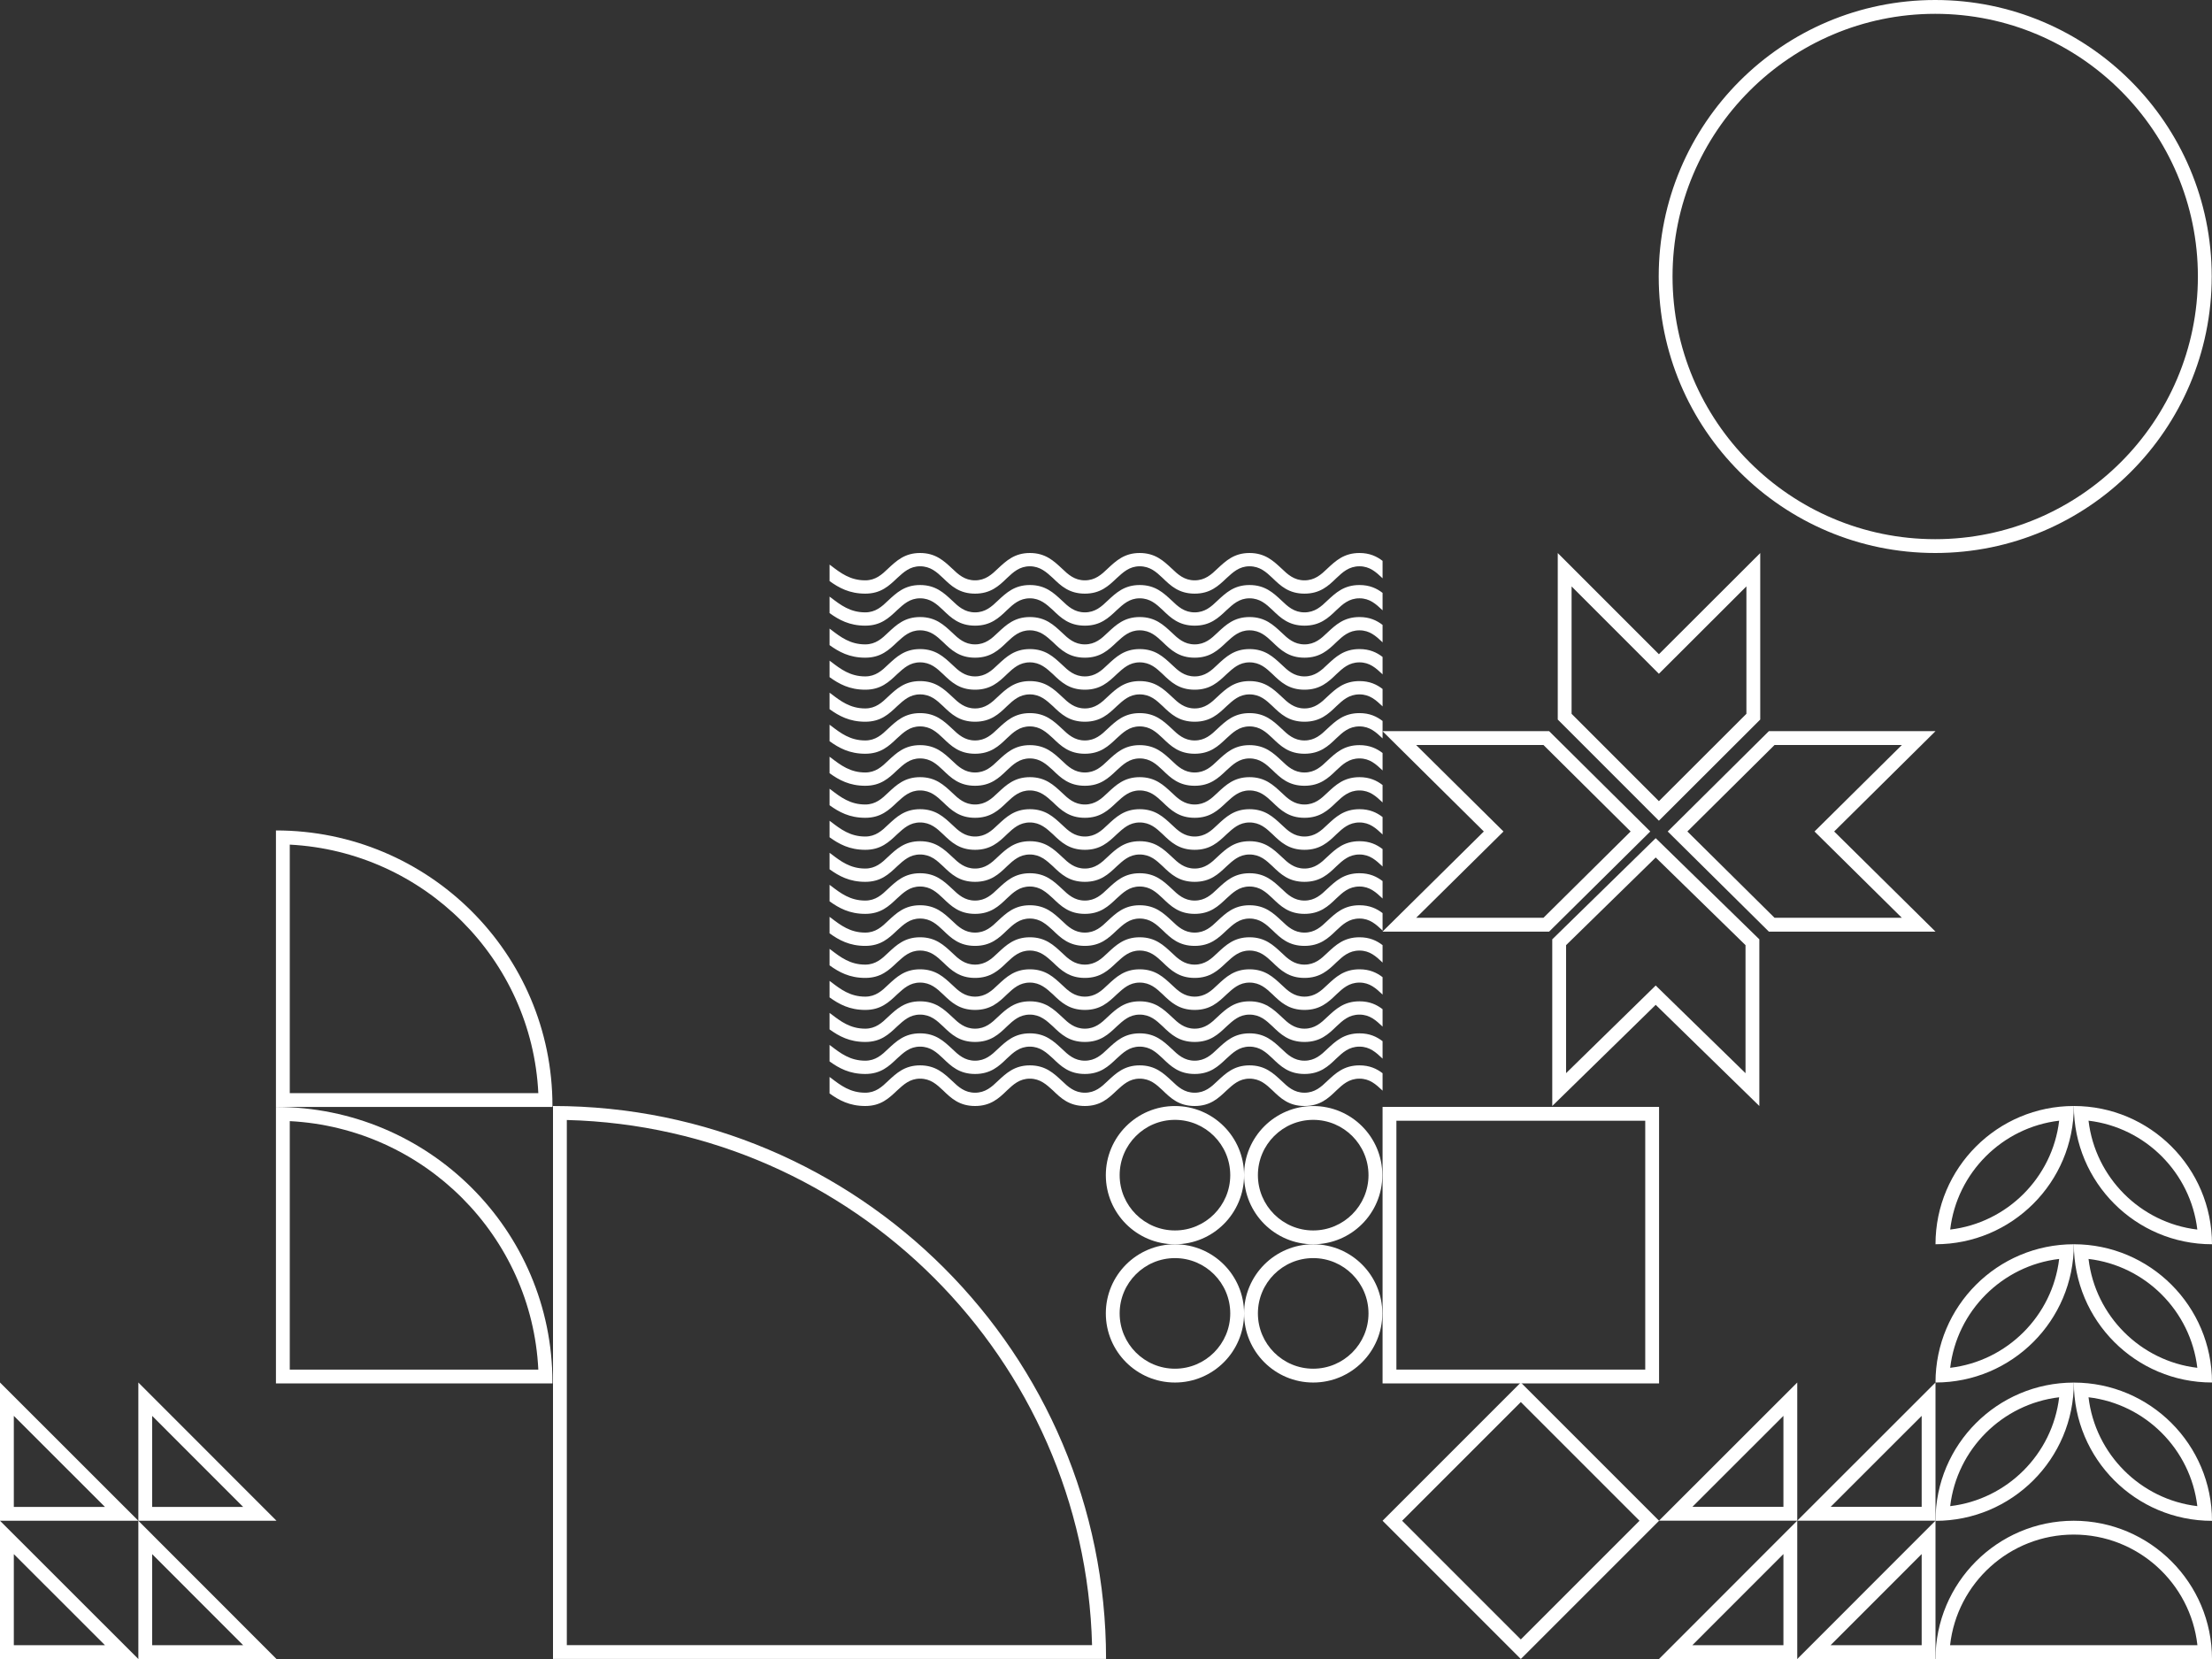 <?xml version="1.0" encoding="utf-8"?>
<!-- Generator: Adobe Illustrator 22.1.0, SVG Export Plug-In . SVG Version: 6.00 Build 0)  -->
<svg version="1.1" id="Слой_1" xmlns="http://www.w3.org/2000/svg" xmlns:xlink="http://www.w3.org/1999/xlink" x="0px" y="0px"
	 width="320px" height="240px" viewBox="0 0 320 240" enable-background="new 0 0 320 240" xml:space="preserve">
<rect x="0" y="0" width="320" height="240" fill="#333333" stroke="none"/>
<g>
	<defs>
		<rect id="SVGID_1_" width="320" height="240"/>
	</defs>
	<clipPath id="SVGID_2_">
		<use xlink:href="#SVGID_1_"  overflow="visible"/>
	</clipPath>
	<path clip-path="url(#SVGID_2_)" fill="#FFFFFF" d="M82,162.025c41.427,1.049,74.934,34.549,75.982,75.967H82V162.025 M80,160
		v79.992h80.008C160.008,195.842,124.213,160,80,160"/>
	<path clip-path="url(#SVGID_2_)" fill="#FFFFFF" d="M120.01,81.68l0.19,0.135c1.412,1.084,2.797,2.14,4.97,2.14
		c1.493,0,2.416-0.84,3.312-1.706c1.195-1.111,2.39-2.249,4.617-2.249c2.254,0,3.449,1.138,4.643,2.249
		c0.896,0.866,1.82,1.706,3.313,1.706c1.494,0,2.417-0.84,3.313-1.706c1.195-1.111,2.39-2.249,4.617-2.249
		c2.254,0,3.448,1.138,4.643,2.249c0.897,0.866,1.82,1.706,3.313,1.706c1.494,0,2.417-0.84,3.313-1.706
		c1.195-1.111,2.39-2.249,4.617-2.249c2.254,0,3.449,1.138,4.643,2.249c0.896,0.866,1.82,1.706,3.313,1.706
		c1.494,0,2.417-0.84,3.313-1.706c1.195-1.111,2.39-2.249,4.617-2.249c2.253,0,3.448,1.138,4.643,2.249
		c0.896,0.866,1.819,1.706,3.313,1.706s2.417-0.84,3.313-1.706c1.195-1.111,2.39-2.249,4.644-2.249c1.466,0,2.498,0.488,3.34,1.138
		v2.547l-0.027-0.055c-0.924-0.867-1.82-1.707-3.313-1.707c-1.521,0-2.417,0.84-3.34,1.707c-1.168,1.138-2.363,2.249-4.617,2.249
		s-3.449-1.111-4.616-2.249c-0.923-0.867-1.82-1.707-3.34-1.707c-1.494,0-2.39,0.868-3.313,1.707
		c-1.195,1.138-2.363,2.249-4.617,2.249s-3.448-1.111-4.616-2.249c-0.924-0.867-1.82-1.707-3.34-1.707
		c-1.494,0-2.39,0.868-3.313,1.707c-1.195,1.138-2.363,2.249-4.617,2.249s-3.449-1.111-4.616-2.249
		c-0.923-0.839-1.847-1.707-3.34-1.707c-1.494,0-2.39,0.84-3.313,1.707c-1.168,1.138-2.363,2.249-4.617,2.249
		c-2.253,0-3.448-1.111-4.616-2.249c-0.923-0.867-1.82-1.707-3.34-1.707c-1.494,0-2.39,0.868-3.313,1.707
		c-1.195,1.138-2.362,2.249-4.616,2.249c-2.282,0-3.803-0.84-5.16-1.816V81.68z M120.01,155.801l0.19,0.136
		c1.412,1.083,2.797,2.14,4.97,2.14c1.493,0,2.416-0.84,3.312-1.707c1.195-1.111,2.39-2.249,4.617-2.249
		c2.254,0,3.449,1.138,4.643,2.249c0.896,0.867,1.82,1.707,3.313,1.707c1.494,0,2.417-0.84,3.313-1.707
		c1.195-1.111,2.39-2.249,4.617-2.249c2.254,0,3.448,1.138,4.643,2.249c0.897,0.867,1.82,1.707,3.313,1.707
		c1.494,0,2.417-0.84,3.313-1.707c1.195-1.111,2.39-2.249,4.617-2.249c2.254,0,3.449,1.138,4.643,2.249
		c0.896,0.867,1.82,1.707,3.313,1.707c1.494,0,2.417-0.84,3.313-1.707c1.195-1.111,2.39-2.249,4.617-2.249
		c2.253,0,3.448,1.138,4.643,2.249c0.896,0.867,1.819,1.707,3.313,1.707s2.417-0.84,3.313-1.707c1.195-1.111,2.39-2.249,4.644-2.249
		c1.466,0,2.498,0.488,3.34,1.138v2.547l-0.027-0.055c-0.924-0.867-1.82-1.707-3.313-1.707c-1.521,0-2.417,0.84-3.34,1.707
		c-1.168,1.138-2.363,2.249-4.617,2.249s-3.449-1.111-4.616-2.249c-0.923-0.867-1.82-1.707-3.34-1.707
		c-1.494,0-2.39,0.868-3.313,1.707c-1.195,1.138-2.363,2.249-4.617,2.249s-3.448-1.111-4.616-2.249
		c-0.924-0.867-1.82-1.707-3.34-1.707c-1.494,0-2.39,0.868-3.313,1.707c-1.195,1.138-2.363,2.249-4.617,2.249
		s-3.449-1.111-4.616-2.249c-0.923-0.839-1.847-1.707-3.34-1.707c-1.494,0-2.39,0.84-3.313,1.707
		c-1.168,1.138-2.363,2.249-4.617,2.249c-2.253,0-3.448-1.111-4.616-2.249c-0.923-0.867-1.82-1.707-3.34-1.707
		c-1.494,0-2.39,0.868-3.313,1.707c-1.195,1.138-2.362,2.249-4.616,2.249c-2.282,0-3.803-0.84-5.16-1.815V155.801z M120.01,151.168
		l0.19,0.136c1.412,1.083,2.797,2.14,4.97,2.14c1.493,0,2.416-0.84,3.312-1.707c1.195-1.111,2.39-2.248,4.617-2.248
		c2.254,0,3.449,1.137,4.643,2.248c0.896,0.867,1.82,1.707,3.313,1.707c1.494,0,2.417-0.84,3.313-1.707
		c1.195-1.111,2.39-2.248,4.617-2.248c2.254,0,3.448,1.137,4.643,2.248c0.897,0.867,1.82,1.707,3.313,1.707
		c1.494,0,2.417-0.84,3.313-1.707c1.195-1.111,2.39-2.248,4.617-2.248c2.254,0,3.449,1.137,4.643,2.248
		c0.896,0.867,1.82,1.707,3.313,1.707c1.494,0,2.417-0.84,3.313-1.707c1.195-1.111,2.39-2.248,4.617-2.248
		c2.253,0,3.448,1.137,4.643,2.248c0.896,0.867,1.819,1.707,3.313,1.707s2.417-0.84,3.313-1.707c1.195-1.111,2.39-2.248,4.644-2.248
		c1.466,0,2.498,0.487,3.34,1.137v2.547l-0.027-0.054c-0.924-0.867-1.82-1.707-3.313-1.707c-1.521,0-2.417,0.84-3.34,1.707
		c-1.168,1.138-2.363,2.248-4.617,2.248s-3.449-1.11-4.616-2.248c-0.923-0.867-1.82-1.707-3.34-1.707
		c-1.494,0-2.39,0.867-3.313,1.707c-1.195,1.138-2.363,2.248-4.617,2.248s-3.448-1.11-4.616-2.248
		c-0.924-0.867-1.82-1.707-3.34-1.707c-1.494,0-2.39,0.867-3.313,1.707c-1.195,1.138-2.363,2.248-4.617,2.248
		s-3.449-1.11-4.616-2.248c-0.923-0.84-1.847-1.707-3.34-1.707c-1.494,0-2.39,0.84-3.313,1.707
		c-1.168,1.138-2.363,2.248-4.617,2.248c-2.253,0-3.448-1.11-4.616-2.248c-0.923-0.867-1.82-1.707-3.34-1.707
		c-1.494,0-2.39,0.867-3.313,1.707c-1.195,1.138-2.362,2.248-4.616,2.248c-2.282,0-3.803-0.84-5.16-1.815V151.168z M120.01,146.536
		l0.19,0.135c1.412,1.084,2.797,2.141,4.97,2.141c1.493,0,2.416-0.84,3.312-1.708c1.195-1.11,2.39-2.248,4.617-2.248
		c2.254,0,3.449,1.138,4.643,2.248c0.896,0.868,1.82,1.708,3.313,1.708c1.494,0,2.417-0.84,3.313-1.708
		c1.195-1.11,2.39-2.248,4.617-2.248c2.254,0,3.448,1.138,4.643,2.248c0.897,0.868,1.82,1.708,3.313,1.708
		c1.494,0,2.417-0.84,3.313-1.708c1.195-1.11,2.39-2.248,4.617-2.248c2.254,0,3.449,1.138,4.643,2.248
		c0.896,0.868,1.82,1.708,3.313,1.708c1.494,0,2.417-0.84,3.313-1.708c1.195-1.11,2.39-2.248,4.617-2.248
		c2.253,0,3.448,1.138,4.643,2.248c0.896,0.868,1.819,1.708,3.313,1.708s2.417-0.84,3.313-1.708c1.195-1.11,2.39-2.248,4.644-2.248
		c1.466,0,2.498,0.488,3.34,1.138v2.547l-0.027-0.055c-0.924-0.867-1.82-1.707-3.313-1.707c-1.521,0-2.417,0.84-3.34,1.707
		c-1.168,1.138-2.363,2.249-4.617,2.249s-3.449-1.111-4.616-2.249c-0.923-0.867-1.82-1.707-3.34-1.707
		c-1.494,0-2.39,0.867-3.313,1.707c-1.195,1.138-2.363,2.249-4.617,2.249s-3.448-1.111-4.616-2.249
		c-0.924-0.867-1.82-1.707-3.34-1.707c-1.494,0-2.39,0.867-3.313,1.707c-1.195,1.138-2.363,2.249-4.617,2.249
		s-3.449-1.111-4.616-2.249c-0.923-0.84-1.847-1.707-3.34-1.707c-1.494,0-2.39,0.84-3.313,1.707
		c-1.168,1.138-2.363,2.249-4.617,2.249c-2.253,0-3.448-1.111-4.616-2.249c-0.923-0.867-1.82-1.707-3.34-1.707
		c-1.494,0-2.39,0.867-3.313,1.707c-1.195,1.138-2.362,2.249-4.616,2.249c-2.282,0-3.803-0.84-5.16-1.815V146.536z M120.01,141.903
		l0.19,0.136c1.412,1.083,2.797,2.14,4.97,2.14c1.493,0,2.416-0.84,3.312-1.707c1.195-1.111,2.39-2.248,4.617-2.248
		c2.254,0,3.449,1.137,4.643,2.248c0.896,0.867,1.82,1.707,3.313,1.707c1.494,0,2.417-0.84,3.313-1.707
		c1.195-1.111,2.39-2.248,4.617-2.248c2.254,0,3.448,1.137,4.643,2.248c0.897,0.867,1.82,1.707,3.313,1.707
		c1.494,0,2.417-0.84,3.313-1.707c1.195-1.111,2.39-2.248,4.617-2.248c2.254,0,3.449,1.137,4.643,2.248
		c0.896,0.867,1.82,1.707,3.313,1.707c1.494,0,2.417-0.84,3.313-1.707c1.195-1.111,2.39-2.248,4.617-2.248
		c2.253,0,3.448,1.137,4.643,2.248c0.896,0.867,1.819,1.707,3.313,1.707s2.417-0.84,3.313-1.707c1.195-1.111,2.39-2.248,4.644-2.248
		c1.466,0,2.498,0.487,3.34,1.137v2.547l-0.027-0.054c-0.924-0.867-1.82-1.707-3.313-1.707c-1.521,0-2.417,0.84-3.34,1.707
		c-1.168,1.138-2.363,2.248-4.617,2.248s-3.449-1.11-4.616-2.248c-0.923-0.867-1.82-1.707-3.34-1.707
		c-1.494,0-2.39,0.867-3.313,1.707c-1.195,1.138-2.363,2.248-4.617,2.248s-3.448-1.11-4.616-2.248
		c-0.924-0.867-1.82-1.707-3.34-1.707c-1.494,0-2.39,0.867-3.313,1.707c-1.195,1.138-2.363,2.248-4.617,2.248
		s-3.449-1.11-4.616-2.248c-0.923-0.84-1.847-1.707-3.34-1.707c-1.494,0-2.39,0.84-3.313,1.707
		c-1.168,1.138-2.363,2.248-4.617,2.248c-2.253,0-3.448-1.11-4.616-2.248c-0.923-0.867-1.82-1.707-3.34-1.707
		c-1.494,0-2.39,0.867-3.313,1.707c-1.195,1.138-2.362,2.248-4.616,2.248c-2.282,0-3.803-0.84-5.16-1.815V141.903z M120.01,137.27
		l0.19,0.136c1.412,1.084,2.797,2.14,4.97,2.14c1.493,0,2.416-0.839,3.312-1.707c1.195-1.11,2.39-2.248,4.617-2.248
		c2.254,0,3.449,1.138,4.643,2.248c0.896,0.868,1.82,1.707,3.313,1.707c1.494,0,2.417-0.839,3.313-1.707
		c1.195-1.11,2.39-2.248,4.617-2.248c2.254,0,3.448,1.138,4.643,2.248c0.897,0.868,1.82,1.707,3.313,1.707
		c1.494,0,2.417-0.839,3.313-1.707c1.195-1.11,2.39-2.248,4.617-2.248c2.254,0,3.449,1.138,4.643,2.248
		c0.896,0.868,1.82,1.707,3.313,1.707c1.494,0,2.417-0.839,3.313-1.707c1.195-1.11,2.39-2.248,4.617-2.248
		c2.253,0,3.448,1.138,4.643,2.248c0.896,0.868,1.819,1.707,3.313,1.707s2.417-0.839,3.313-1.707c1.195-1.11,2.39-2.248,4.644-2.248
		c1.466,0,2.498,0.488,3.34,1.138v2.546l-0.027-0.054c-0.924-0.867-1.82-1.707-3.313-1.707c-1.521,0-2.417,0.84-3.34,1.707
		c-1.168,1.138-2.363,2.249-4.617,2.249s-3.449-1.111-4.616-2.249c-0.923-0.867-1.82-1.707-3.34-1.707
		c-1.494,0-2.39,0.867-3.313,1.707c-1.195,1.138-2.363,2.249-4.617,2.249s-3.448-1.111-4.616-2.249
		c-0.924-0.867-1.82-1.707-3.34-1.707c-1.494,0-2.39,0.867-3.313,1.707c-1.195,1.138-2.363,2.249-4.617,2.249
		s-3.449-1.111-4.616-2.249c-0.923-0.84-1.847-1.707-3.34-1.707c-1.494,0-2.39,0.84-3.313,1.707
		c-1.168,1.138-2.363,2.249-4.617,2.249c-2.253,0-3.448-1.111-4.616-2.249c-0.923-0.867-1.82-1.707-3.34-1.707
		c-1.494,0-2.39,0.867-3.313,1.707c-1.195,1.138-2.362,2.249-4.616,2.249c-2.282,0-3.803-0.84-5.16-1.816V137.27z M120.01,132.638
		l0.19,0.135c1.412,1.084,2.797,2.141,4.97,2.141c1.493,0,2.416-0.84,3.312-1.707c1.195-1.111,2.39-2.249,4.617-2.249
		c2.254,0,3.449,1.138,4.643,2.249c0.896,0.867,1.82,1.707,3.313,1.707c1.494,0,2.417-0.84,3.313-1.707
		c1.195-1.111,2.39-2.249,4.617-2.249c2.254,0,3.448,1.138,4.643,2.249c0.897,0.867,1.82,1.707,3.313,1.707
		c1.494,0,2.417-0.84,3.313-1.707c1.195-1.111,2.39-2.249,4.617-2.249c2.254,0,3.449,1.138,4.643,2.249
		c0.896,0.867,1.82,1.707,3.313,1.707c1.494,0,2.417-0.84,3.313-1.707c1.195-1.111,2.39-2.249,4.617-2.249
		c2.253,0,3.448,1.138,4.643,2.249c0.896,0.867,1.819,1.707,3.313,1.707s2.417-0.84,3.313-1.707c1.195-1.111,2.39-2.249,4.644-2.249
		c1.466,0,2.498,0.488,3.34,1.138v2.547l-0.027-0.055c-0.924-0.866-1.82-1.706-3.313-1.706c-1.521,0-2.417,0.84-3.34,1.706
		c-1.168,1.139-2.363,2.249-4.617,2.249s-3.449-1.11-4.616-2.249c-0.923-0.866-1.82-1.706-3.34-1.706
		c-1.494,0-2.39,0.867-3.313,1.706c-1.195,1.139-2.363,2.249-4.617,2.249s-3.448-1.11-4.616-2.249
		c-0.924-0.866-1.82-1.706-3.34-1.706c-1.494,0-2.39,0.867-3.313,1.706c-1.195,1.139-2.363,2.249-4.617,2.249
		s-3.449-1.11-4.616-2.249c-0.923-0.839-1.847-1.706-3.34-1.706c-1.494,0-2.39,0.84-3.313,1.706
		c-1.168,1.139-2.363,2.249-4.617,2.249c-2.253,0-3.448-1.11-4.616-2.249c-0.923-0.866-1.82-1.706-3.34-1.706
		c-1.494,0-2.39,0.867-3.313,1.706c-1.195,1.139-2.362,2.249-4.616,2.249c-2.282,0-3.803-0.84-5.16-1.815V132.638z M120.01,128.005
		l0.19,0.136c1.412,1.084,2.797,2.14,4.97,2.14c1.493,0,2.416-0.84,3.312-1.707c1.195-1.111,2.39-2.248,4.617-2.248
		c2.254,0,3.449,1.137,4.643,2.248c0.896,0.867,1.82,1.707,3.313,1.707c1.494,0,2.417-0.84,3.313-1.707
		c1.195-1.111,2.39-2.248,4.617-2.248c2.254,0,3.448,1.137,4.643,2.248c0.897,0.867,1.82,1.707,3.313,1.707
		c1.494,0,2.417-0.84,3.313-1.707c1.195-1.111,2.39-2.248,4.617-2.248c2.254,0,3.449,1.137,4.643,2.248
		c0.896,0.867,1.82,1.707,3.313,1.707c1.494,0,2.417-0.84,3.313-1.707c1.195-1.111,2.39-2.248,4.617-2.248
		c2.253,0,3.448,1.137,4.643,2.248c0.896,0.867,1.819,1.707,3.313,1.707s2.417-0.84,3.313-1.707c1.195-1.111,2.39-2.248,4.644-2.248
		c1.466,0,2.498,0.487,3.34,1.137v2.547l-0.027-0.054c-0.924-0.867-1.82-1.707-3.313-1.707c-1.521,0-2.417,0.84-3.34,1.707
		c-1.168,1.138-2.363,2.249-4.617,2.249s-3.449-1.111-4.616-2.249c-0.923-0.867-1.82-1.707-3.34-1.707
		c-1.494,0-2.39,0.867-3.313,1.707c-1.195,1.138-2.363,2.249-4.617,2.249s-3.448-1.111-4.616-2.249
		c-0.924-0.867-1.82-1.707-3.34-1.707c-1.494,0-2.39,0.867-3.313,1.707c-1.195,1.138-2.363,2.249-4.617,2.249
		s-3.449-1.111-4.616-2.249c-0.923-0.84-1.847-1.707-3.34-1.707c-1.494,0-2.39,0.84-3.313,1.707
		c-1.168,1.138-2.363,2.249-4.617,2.249c-2.253,0-3.448-1.111-4.616-2.249c-0.923-0.867-1.82-1.707-3.34-1.707
		c-1.494,0-2.39,0.867-3.313,1.707c-1.195,1.138-2.362,2.249-4.616,2.249c-2.282,0-3.803-0.84-5.16-1.815V128.005z M120.01,123.373
		l0.19,0.135c1.412,1.084,2.797,2.14,4.97,2.14c1.493,0,2.416-0.839,3.312-1.706c1.195-1.111,2.39-2.249,4.617-2.249
		c2.254,0,3.449,1.138,4.643,2.249c0.896,0.867,1.82,1.706,3.313,1.706c1.494,0,2.417-0.839,3.313-1.706
		c1.195-1.111,2.39-2.249,4.617-2.249c2.254,0,3.448,1.138,4.643,2.249c0.897,0.867,1.82,1.706,3.313,1.706
		c1.494,0,2.417-0.839,3.313-1.706c1.195-1.111,2.39-2.249,4.617-2.249c2.254,0,3.449,1.138,4.643,2.249
		c0.896,0.867,1.82,1.706,3.313,1.706c1.494,0,2.417-0.839,3.313-1.706c1.195-1.111,2.39-2.249,4.617-2.249
		c2.253,0,3.448,1.138,4.643,2.249c0.896,0.867,1.819,1.706,3.313,1.706s2.417-0.839,3.313-1.706
		c1.195-1.111,2.39-2.249,4.644-2.249c1.466,0,2.498,0.488,3.34,1.138v2.546l-0.027-0.054c-0.924-0.866-1.82-1.706-3.313-1.706
		c-1.521,0-2.417,0.84-3.34,1.706c-1.168,1.138-2.363,2.249-4.617,2.249s-3.449-1.111-4.616-2.249
		c-0.923-0.866-1.82-1.706-3.34-1.706c-1.494,0-2.39,0.866-3.313,1.706c-1.195,1.138-2.363,2.249-4.617,2.249
		s-3.448-1.111-4.616-2.249c-0.924-0.866-1.82-1.706-3.34-1.706c-1.494,0-2.39,0.866-3.313,1.706
		c-1.195,1.138-2.363,2.249-4.617,2.249s-3.449-1.111-4.616-2.249c-0.923-0.84-1.847-1.706-3.34-1.706
		c-1.494,0-2.39,0.84-3.313,1.706c-1.168,1.138-2.363,2.249-4.617,2.249c-2.253,0-3.448-1.111-4.616-2.249
		c-0.923-0.866-1.82-1.706-3.34-1.706c-1.494,0-2.39,0.866-3.313,1.706c-1.195,1.138-2.362,2.249-4.616,2.249
		c-2.282,0-3.803-0.84-5.16-1.815V123.373z M120.01,118.74l0.19,0.135c1.412,1.084,2.797,2.141,4.97,2.141
		c1.493,0,2.416-0.84,3.312-1.707c1.195-1.111,2.39-2.248,4.617-2.248c2.254,0,3.449,1.137,4.643,2.248
		c0.896,0.867,1.82,1.707,3.313,1.707c1.494,0,2.417-0.84,3.313-1.707c1.195-1.111,2.39-2.248,4.617-2.248
		c2.254,0,3.448,1.137,4.643,2.248c0.897,0.867,1.82,1.707,3.313,1.707c1.494,0,2.417-0.84,3.313-1.707
		c1.195-1.111,2.39-2.248,4.617-2.248c2.254,0,3.449,1.137,4.643,2.248c0.896,0.867,1.82,1.707,3.313,1.707
		c1.494,0,2.417-0.84,3.313-1.707c1.195-1.111,2.39-2.248,4.617-2.248c2.253,0,3.448,1.137,4.643,2.248
		c0.896,0.867,1.819,1.707,3.313,1.707s2.417-0.84,3.313-1.707c1.195-1.111,2.39-2.248,4.644-2.248c1.466,0,2.498,0.487,3.34,1.137
		v2.547l-0.027-0.054c-0.924-0.867-1.82-1.707-3.313-1.707c-1.521,0-2.417,0.84-3.34,1.707c-1.168,1.138-2.363,2.248-4.617,2.248
		s-3.449-1.11-4.616-2.248c-0.923-0.867-1.82-1.707-3.34-1.707c-1.494,0-2.39,0.867-3.313,1.707
		c-1.195,1.138-2.363,2.248-4.617,2.248s-3.448-1.11-4.616-2.248c-0.924-0.867-1.82-1.707-3.34-1.707
		c-1.494,0-2.39,0.867-3.313,1.707c-1.195,1.138-2.363,2.248-4.617,2.248s-3.449-1.11-4.616-2.248
		c-0.923-0.84-1.847-1.707-3.34-1.707c-1.494,0-2.39,0.84-3.313,1.707c-1.168,1.138-2.363,2.248-4.617,2.248
		c-2.253,0-3.448-1.11-4.616-2.248c-0.923-0.867-1.82-1.707-3.34-1.707c-1.494,0-2.39,0.867-3.313,1.707
		c-1.195,1.138-2.362,2.248-4.616,2.248c-2.282,0-3.803-0.839-5.16-1.814V118.74z M120.01,114.108l0.19,0.135
		c1.412,1.084,2.797,2.14,4.97,2.14c1.493,0,2.416-0.84,3.312-1.706c1.195-1.111,2.39-2.249,4.617-2.249
		c2.254,0,3.449,1.138,4.643,2.249c0.896,0.866,1.82,1.706,3.313,1.706c1.494,0,2.417-0.84,3.313-1.706
		c1.195-1.111,2.39-2.249,4.617-2.249c2.254,0,3.448,1.138,4.643,2.249c0.897,0.866,1.82,1.706,3.313,1.706
		c1.494,0,2.417-0.84,3.313-1.706c1.195-1.111,2.39-2.249,4.617-2.249c2.254,0,3.449,1.138,4.643,2.249
		c0.896,0.866,1.82,1.706,3.313,1.706c1.494,0,2.417-0.84,3.313-1.706c1.195-1.111,2.39-2.249,4.617-2.249
		c2.253,0,3.448,1.138,4.643,2.249c0.896,0.866,1.819,1.706,3.313,1.706s2.417-0.84,3.313-1.706c1.195-1.111,2.39-2.249,4.644-2.249
		c1.466,0,2.498,0.488,3.34,1.138v2.546l-0.027-0.054c-0.924-0.867-1.82-1.706-3.313-1.706c-1.521,0-2.417,0.839-3.34,1.706
		c-1.168,1.138-2.363,2.249-4.617,2.249s-3.449-1.111-4.616-2.249c-0.923-0.867-1.82-1.706-3.34-1.706
		c-1.494,0-2.39,0.866-3.313,1.706c-1.195,1.138-2.363,2.249-4.617,2.249s-3.448-1.111-4.616-2.249
		c-0.924-0.867-1.82-1.706-3.34-1.706c-1.494,0-2.39,0.866-3.313,1.706c-1.195,1.138-2.363,2.249-4.617,2.249
		s-3.449-1.111-4.616-2.249c-0.923-0.84-1.847-1.706-3.34-1.706c-1.494,0-2.39,0.839-3.313,1.706
		c-1.168,1.138-2.363,2.249-4.617,2.249c-2.253,0-3.448-1.111-4.616-2.249c-0.923-0.867-1.82-1.706-3.34-1.706
		c-1.494,0-2.39,0.866-3.313,1.706c-1.195,1.138-2.362,2.249-4.616,2.249c-2.282,0-3.803-0.84-5.16-1.815V114.108z M120.01,109.475
		l0.19,0.135c1.412,1.084,2.797,2.141,4.97,2.141c1.493,0,2.416-0.84,3.312-1.707c1.195-1.111,2.39-2.249,4.617-2.249
		c2.254,0,3.449,1.138,4.643,2.249c0.896,0.867,1.82,1.707,3.313,1.707c1.494,0,2.417-0.84,3.313-1.707
		c1.195-1.111,2.39-2.249,4.617-2.249c2.254,0,3.448,1.138,4.643,2.249c0.897,0.867,1.82,1.707,3.313,1.707
		c1.494,0,2.417-0.84,3.313-1.707c1.195-1.111,2.39-2.249,4.617-2.249c2.254,0,3.449,1.138,4.643,2.249
		c0.896,0.867,1.82,1.707,3.313,1.707c1.494,0,2.417-0.84,3.313-1.707c1.195-1.111,2.39-2.249,4.617-2.249
		c2.253,0,3.448,1.138,4.643,2.249c0.896,0.867,1.819,1.707,3.313,1.707s2.417-0.84,3.313-1.707c1.195-1.111,2.39-2.249,4.644-2.249
		c1.466,0,2.498,0.488,3.34,1.138v2.547l-0.027-0.054c-0.924-0.867-1.82-1.707-3.313-1.707c-1.521,0-2.417,0.84-3.34,1.707
		c-1.168,1.137-2.363,2.248-4.617,2.248s-3.449-1.111-4.616-2.248c-0.923-0.867-1.82-1.707-3.34-1.707
		c-1.494,0-2.39,0.867-3.313,1.707c-1.195,1.137-2.363,2.248-4.617,2.248s-3.448-1.111-4.616-2.248
		c-0.924-0.867-1.82-1.707-3.34-1.707c-1.494,0-2.39,0.867-3.313,1.707c-1.195,1.137-2.363,2.248-4.617,2.248
		s-3.449-1.111-4.616-2.248c-0.923-0.84-1.847-1.707-3.34-1.707c-1.494,0-2.39,0.84-3.313,1.707
		c-1.168,1.137-2.363,2.248-4.617,2.248c-2.253,0-3.448-1.111-4.616-2.248c-0.923-0.867-1.82-1.707-3.34-1.707
		c-1.494,0-2.39,0.867-3.313,1.707c-1.195,1.137-2.362,2.248-4.616,2.248c-2.282,0-3.803-0.84-5.16-1.815V109.475z M120.01,104.842
		l0.19,0.136c1.412,1.084,2.797,2.14,4.97,2.14c1.493,0,2.416-0.84,3.312-1.706c1.195-1.111,2.39-2.249,4.617-2.249
		c2.254,0,3.449,1.138,4.643,2.249c0.896,0.866,1.82,1.706,3.313,1.706c1.494,0,2.417-0.84,3.313-1.706
		c1.195-1.111,2.39-2.249,4.617-2.249c2.254,0,3.448,1.138,4.643,2.249c0.897,0.866,1.82,1.706,3.313,1.706
		c1.494,0,2.417-0.84,3.313-1.706c1.195-1.111,2.39-2.249,4.617-2.249c2.254,0,3.449,1.138,4.643,2.249
		c0.896,0.866,1.82,1.706,3.313,1.706c1.494,0,2.417-0.84,3.313-1.706c1.195-1.111,2.39-2.249,4.617-2.249
		c2.253,0,3.448,1.138,4.643,2.249c0.896,0.866,1.819,1.706,3.313,1.706s2.417-0.84,3.313-1.706c1.195-1.111,2.39-2.249,4.644-2.249
		c1.466,0,2.498,0.487,3.34,1.138v2.546l-0.027-0.054c-0.924-0.867-1.82-1.707-3.313-1.707c-1.521,0-2.417,0.84-3.34,1.707
		c-1.168,1.138-2.363,2.248-4.617,2.248s-3.449-1.11-4.616-2.248c-0.923-0.867-1.82-1.707-3.34-1.707
		c-1.494,0-2.39,0.867-3.313,1.707c-1.195,1.138-2.363,2.248-4.617,2.248s-3.448-1.11-4.616-2.248
		c-0.924-0.867-1.82-1.707-3.34-1.707c-1.494,0-2.39,0.867-3.313,1.707c-1.195,1.138-2.363,2.248-4.617,2.248
		s-3.449-1.11-4.616-2.248c-0.923-0.84-1.847-1.707-3.34-1.707c-1.494,0-2.39,0.84-3.313,1.707
		c-1.168,1.138-2.363,2.248-4.617,2.248c-2.253,0-3.448-1.11-4.616-2.248c-0.923-0.867-1.82-1.707-3.34-1.707
		c-1.494,0-2.39,0.867-3.313,1.707c-1.195,1.138-2.362,2.248-4.616,2.248c-2.282,0-3.803-0.839-5.16-1.814V104.842z M120.01,100.21
		l0.19,0.135c1.412,1.084,2.797,2.141,4.97,2.141c1.493,0,2.416-0.84,3.312-1.707c1.195-1.111,2.39-2.249,4.617-2.249
		c2.254,0,3.449,1.138,4.643,2.249c0.896,0.867,1.82,1.707,3.313,1.707c1.494,0,2.417-0.84,3.313-1.707
		c1.195-1.111,2.39-2.249,4.617-2.249c2.254,0,3.448,1.138,4.643,2.249c0.897,0.867,1.82,1.707,3.313,1.707
		c1.494,0,2.417-0.84,3.313-1.707c1.195-1.111,2.39-2.249,4.617-2.249c2.254,0,3.449,1.138,4.643,2.249
		c0.896,0.867,1.82,1.707,3.313,1.707c1.494,0,2.417-0.84,3.313-1.707c1.195-1.111,2.39-2.249,4.617-2.249
		c2.253,0,3.448,1.138,4.643,2.249c0.896,0.867,1.819,1.707,3.313,1.707s2.417-0.84,3.313-1.707c1.195-1.111,2.39-2.249,4.644-2.249
		c1.466,0,2.498,0.488,3.34,1.138v2.547l-0.027-0.054c-0.924-0.868-1.82-1.707-3.313-1.707c-1.521,0-2.417,0.839-3.34,1.707
		c-1.168,1.137-2.363,2.248-4.617,2.248s-3.449-1.111-4.616-2.248c-0.923-0.868-1.82-1.707-3.34-1.707
		c-1.494,0-2.39,0.867-3.313,1.707c-1.195,1.137-2.363,2.248-4.617,2.248s-3.448-1.111-4.616-2.248
		c-0.924-0.868-1.82-1.707-3.34-1.707c-1.494,0-2.39,0.867-3.313,1.707c-1.195,1.137-2.363,2.248-4.617,2.248
		s-3.449-1.111-4.616-2.248c-0.923-0.84-1.847-1.707-3.34-1.707c-1.494,0-2.39,0.839-3.313,1.707
		c-1.168,1.137-2.363,2.248-4.617,2.248c-2.253,0-3.448-1.111-4.616-2.248c-0.923-0.868-1.82-1.707-3.34-1.707
		c-1.494,0-2.39,0.867-3.313,1.707c-1.195,1.137-2.362,2.248-4.616,2.248c-2.282,0-3.803-0.84-5.16-1.815V100.21z M120.01,95.577
		l0.19,0.136c1.412,1.083,2.797,2.14,4.97,2.14c1.493,0,2.416-0.84,3.312-1.707c1.195-1.11,2.39-2.248,4.617-2.248
		c2.254,0,3.449,1.138,4.643,2.248c0.896,0.867,1.82,1.707,3.313,1.707c1.494,0,2.417-0.84,3.313-1.707
		c1.195-1.11,2.39-2.248,4.617-2.248c2.254,0,3.448,1.138,4.643,2.248c0.897,0.867,1.82,1.707,3.313,1.707
		c1.494,0,2.417-0.84,3.313-1.707c1.195-1.11,2.39-2.248,4.617-2.248c2.254,0,3.449,1.138,4.643,2.248
		c0.896,0.867,1.82,1.707,3.313,1.707c1.494,0,2.417-0.84,3.313-1.707c1.195-1.11,2.39-2.248,4.617-2.248
		c2.253,0,3.448,1.138,4.643,2.248c0.896,0.867,1.819,1.707,3.313,1.707s2.417-0.84,3.313-1.707c1.195-1.11,2.39-2.248,4.644-2.248
		c1.466,0,2.498,0.487,3.34,1.138v2.546l-0.027-0.054c-0.924-0.867-1.82-1.707-3.313-1.707c-1.521,0-2.417,0.84-3.34,1.707
		c-1.168,1.138-2.363,2.248-4.617,2.248s-3.449-1.11-4.616-2.248c-0.923-0.867-1.82-1.707-3.34-1.707
		c-1.494,0-2.39,0.867-3.313,1.707c-1.195,1.138-2.363,2.248-4.617,2.248s-3.448-1.11-4.616-2.248
		c-0.924-0.867-1.82-1.707-3.34-1.707c-1.494,0-2.39,0.867-3.313,1.707c-1.195,1.138-2.363,2.248-4.617,2.248
		s-3.449-1.11-4.616-2.248c-0.923-0.84-1.847-1.707-3.34-1.707c-1.494,0-2.39,0.84-3.313,1.707
		c-1.168,1.138-2.363,2.248-4.617,2.248c-2.253,0-3.448-1.11-4.616-2.248c-0.923-0.867-1.82-1.707-3.34-1.707
		c-1.494,0-2.39,0.867-3.313,1.707c-1.195,1.138-2.362,2.248-4.616,2.248c-2.282,0-3.803-0.839-5.16-1.815V95.577z M120.01,90.945
		l0.19,0.135c1.412,1.084,2.797,2.14,4.97,2.14c1.493,0,2.416-0.84,3.312-1.706c1.195-1.111,2.39-2.249,4.617-2.249
		c2.254,0,3.449,1.138,4.643,2.249c0.896,0.866,1.82,1.706,3.313,1.706c1.494,0,2.417-0.84,3.313-1.706
		c1.195-1.111,2.39-2.249,4.617-2.249c2.254,0,3.448,1.138,4.643,2.249c0.897,0.866,1.82,1.706,3.313,1.706
		c1.494,0,2.417-0.84,3.313-1.706c1.195-1.111,2.39-2.249,4.617-2.249c2.254,0,3.449,1.138,4.643,2.249
		c0.896,0.866,1.82,1.706,3.313,1.706c1.494,0,2.417-0.84,3.313-1.706c1.195-1.111,2.39-2.249,4.617-2.249
		c2.253,0,3.448,1.138,4.643,2.249c0.896,0.866,1.819,1.706,3.313,1.706s2.417-0.84,3.313-1.706c1.195-1.111,2.39-2.249,4.644-2.249
		c1.466,0,2.498,0.488,3.34,1.138v2.547l-0.027-0.055c-0.924-0.867-1.82-1.707-3.313-1.707c-1.521,0-2.417,0.84-3.34,1.707
		c-1.168,1.138-2.363,2.249-4.617,2.249s-3.449-1.111-4.616-2.249c-0.923-0.867-1.82-1.707-3.34-1.707
		c-1.494,0-2.39,0.868-3.313,1.707c-1.195,1.138-2.363,2.249-4.617,2.249s-3.448-1.111-4.616-2.249
		c-0.924-0.867-1.82-1.707-3.34-1.707c-1.494,0-2.39,0.868-3.313,1.707c-1.195,1.138-2.363,2.249-4.617,2.249
		s-3.449-1.111-4.616-2.249c-0.923-0.839-1.847-1.707-3.34-1.707c-1.494,0-2.39,0.84-3.313,1.707
		c-1.168,1.138-2.363,2.249-4.617,2.249c-2.253,0-3.448-1.111-4.616-2.249c-0.923-0.867-1.82-1.707-3.34-1.707
		c-1.494,0-2.39,0.868-3.313,1.707c-1.195,1.138-2.362,2.249-4.616,2.249c-2.282,0-3.803-0.84-5.16-1.815V90.945z M120.01,86.312
		l0.19,0.136c1.412,1.083,2.797,2.14,4.97,2.14c1.493,0,2.416-0.84,3.312-1.707c1.195-1.111,2.39-2.248,4.617-2.248
		c2.254,0,3.449,1.137,4.643,2.248c0.896,0.867,1.82,1.707,3.313,1.707c1.494,0,2.417-0.84,3.313-1.707
		c1.195-1.111,2.39-2.248,4.617-2.248c2.254,0,3.448,1.137,4.643,2.248c0.897,0.867,1.82,1.707,3.313,1.707
		c1.494,0,2.417-0.84,3.313-1.707c1.195-1.111,2.39-2.248,4.617-2.248c2.254,0,3.449,1.137,4.643,2.248
		c0.896,0.867,1.82,1.707,3.313,1.707c1.494,0,2.417-0.84,3.313-1.707c1.195-1.111,2.39-2.248,4.617-2.248
		c2.253,0,3.448,1.137,4.643,2.248c0.896,0.867,1.819,1.707,3.313,1.707s2.417-0.84,3.313-1.707c1.195-1.111,2.39-2.248,4.644-2.248
		c1.466,0,2.498,0.487,3.34,1.137v2.547l-0.027-0.054c-0.924-0.867-1.82-1.707-3.313-1.707c-1.521,0-2.417,0.84-3.34,1.707
		c-1.168,1.137-2.363,2.248-4.617,2.248s-3.449-1.111-4.616-2.248c-0.923-0.867-1.82-1.707-3.34-1.707
		c-1.494,0-2.39,0.867-3.313,1.707c-1.195,1.137-2.363,2.248-4.617,2.248s-3.448-1.111-4.616-2.248
		c-0.924-0.867-1.82-1.707-3.34-1.707c-1.494,0-2.39,0.867-3.313,1.707c-1.195,1.137-2.363,2.248-4.617,2.248
		s-3.449-1.111-4.616-2.248c-0.923-0.84-1.847-1.707-3.34-1.707c-1.494,0-2.39,0.84-3.313,1.707
		c-1.168,1.137-2.363,2.248-4.617,2.248c-2.253,0-3.448-1.111-4.616-2.248c-0.923-0.867-1.82-1.707-3.34-1.707
		c-1.494,0-2.39,0.867-3.313,1.707c-1.195,1.137-2.362,2.248-4.616,2.248c-2.282,0-3.803-0.84-5.16-1.815V86.312z"/>
	<path clip-path="url(#SVGID_2_)" fill="#FFFFFF" d="M223.282,107.773l12.614,12.512l-12.613,12.488h-18.414l11.195-11.064
		l1.438-1.421l-1.437-1.423l-11.203-11.092H223.282z M224.105,105.773H200l14.658,14.514L200,134.773h24.105l14.632-14.486
		L224.105,105.773z"/>
	<path clip-path="url(#SVGID_2_)" fill="#FFFFFF" d="M252.645,84.831v18.432l-12.658,12.638l-12.633-12.637V84.837l11.218,11.22
		l1.413,1.414l1.414-1.412L252.645,84.831z M254.645,80.008l-14.659,14.636l-14.632-14.636v24.085l14.632,14.635l14.659-14.635
		V80.008z"/>
	<path clip-path="url(#SVGID_2_)" fill="#FFFFFF" d="M275.137,107.773l-11.203,11.092l-1.437,1.423l1.438,1.421l11.196,11.064
		h-18.415l-12.612-12.488l12.613-12.512H275.137z M280,105.773h-24.106l-14.632,14.514l14.632,14.486H280l-14.659-14.486
		L280,105.773z"/>
	<path clip-path="url(#SVGID_2_)" fill="#FFFFFF" d="M239.524,124.049l12.992,12.682v18.522l-11.596-11.319l-1.398-1.366
		l-1.397,1.367l-11.567,11.312V136.73L239.524,124.049z M239.523,121.253l-14.965,14.636V160l14.965-14.635L254.516,160v-24.111
		L239.523,121.253z"/>
	<path clip-path="url(#SVGID_2_)" fill="#FFFFFF" d="M258,204.826v13.16h-13.169L258,204.826z M260,200l-20,19.986h20V200z"/>
	<path clip-path="url(#SVGID_2_)" fill="#FFFFFF" d="M278,204.826v13.16h-13.169L278,204.826z M280,200l-20,19.986h20V200z"/>
	<path clip-path="url(#SVGID_2_)" fill="#FFFFFF" d="M258,224.817V238h-13.174L258,224.817z M260,219.986L240,240h20V219.986z"/>
	<path clip-path="url(#SVGID_2_)" fill="#FFFFFF" d="M278,224.817V238h-13.174L278,224.817z M280,219.986L260,240h20V219.986z"/>
	<path clip-path="url(#SVGID_2_)" fill="#FFFFFF" d="M22.014,204.831L35.174,218h-13.16V204.831z M20.014,200v20H40L20.014,200z"/>
	<path clip-path="url(#SVGID_2_)" fill="#FFFFFF" d="M22.014,224.831L35.174,238h-13.16V224.831z M20.014,220v20H40L20.014,220z"/>
	<path clip-path="url(#SVGID_2_)" fill="#FFFFFF" d="M2,204.826L15.183,218H2V204.826z M0,200v20h20.014L0,200z"/>
	<path clip-path="url(#SVGID_2_)" fill="#FFFFFF" d="M2,224.826L15.183,238H2V224.826z M0,220v20h20.014L0,220z"/>
	<path clip-path="url(#SVGID_2_)" fill="#FFFFFF" d="M41.92,122.188c19.415,1.008,35.021,16.595,35.956,35.948H41.92V122.188
		 M39.92,120.136v40h40v-0.162C79.92,137.959,62.009,120.136,39.92,120.136"/>
	<path clip-path="url(#SVGID_2_)" fill="#FFFFFF" d="M41.92,162.188c19.415,1.008,35.021,16.595,35.956,35.948H41.92V162.188
		 M39.92,160.136v40h40v-0.162C79.92,177.959,62.009,160.136,39.92,160.136"/>
	<path clip-path="url(#SVGID_2_)" fill="#FFFFFF" d="M169.975,162.004c4.411,0,8,3.589,8,8c0,4.411-3.589,8-8,8
		c-4.411,0-8-3.589-8-8C161.975,165.593,165.564,162.004,169.975,162.004 M169.975,160.004c-5.523,0-10,4.477-10,10
		c0,5.523,4.477,10,10,10c5.523,0,10-4.477,10-10C179.975,164.481,175.498,160.004,169.975,160.004"/>
	<path clip-path="url(#SVGID_2_)" fill="#FFFFFF" d="M189.975,162.004c4.411,0,8,3.589,8,8c0,4.411-3.589,8-8,8
		c-4.411,0-8-3.589-8-8C181.975,165.593,185.564,162.004,189.975,162.004 M189.975,160.004c-5.523,0-10,4.477-10,10
		c0,5.523,4.477,10,10,10c5.523,0,10-4.477,10-10C199.975,164.481,195.498,160.004,189.975,160.004"/>
	<path clip-path="url(#SVGID_2_)" fill="#FFFFFF" d="M189.975,182.004c4.411,0,8,3.589,8,8c0,4.411-3.589,8-8,8
		c-4.411,0-8-3.589-8-8C181.975,185.593,185.564,182.004,189.975,182.004 M189.975,180.004c-5.523,0-10,4.477-10,10
		c0,5.523,4.477,10,10,10c5.523,0,10-4.477,10-10C199.975,184.481,195.498,180.004,189.975,180.004"/>
	<path clip-path="url(#SVGID_2_)" fill="#FFFFFF" d="M169.975,182.004c4.411,0,8,3.589,8,8c0,4.411-3.589,8-8,8
		c-4.411,0-8-3.589-8-8C161.975,185.593,165.564,182.004,169.975,182.004 M169.975,180.004c-5.523,0-10,4.477-10,10
		c0,5.523,4.477,10,10,10c5.523,0,10-4.477,10-10C179.975,184.481,175.498,180.004,169.975,180.004"/>
	<path clip-path="url(#SVGID_2_)" fill="#FFFFFF" d="M279.959,2c20.953,0,38,17.047,38,38s-17.047,38-38,38
		c-20.953,0-38-17.047-38-38S259.006,2,279.959,2 M279.959,0c-22.091,0-40,17.909-40,40s17.909,40,40,40c22.091,0,40-17.909,40-40
		S302.05,0,279.959,0"/>
	<path clip-path="url(#SVGID_2_)" fill="#FFFFFF" d="M302.139,202.137c8.223,0.972,14.765,7.52,15.737,15.75
		C309.652,216.914,303.11,210.366,302.139,202.137 M300.014,200.012c0,11.045,8.934,20,19.986,20
		C320,208.967,311.039,200.012,300.014,200.012"/>
	<path clip-path="url(#SVGID_2_)" fill="#FFFFFF" d="M297.889,202.137c-0.973,8.23-7.526,14.778-15.764,15.75
		C283.097,209.656,289.652,203.108,297.889,202.137 M300.014,200.012c-11.052,0-20.014,8.955-20.014,20
		C291.053,220.012,300.014,211.057,300.014,200.012"/>
	<path clip-path="url(#SVGID_2_)" fill="#FFFFFF" d="M302.139,182.125c8.223,0.972,14.765,7.521,15.737,15.75
		C309.652,196.903,303.11,190.354,302.139,182.125 M300.014,180c0,11.045,8.934,20,19.986,20C320,188.955,311.039,180,300.014,180"
		/>
	<path clip-path="url(#SVGID_2_)" fill="#FFFFFF" d="M297.889,182.125c-0.973,8.231-7.526,14.779-15.764,15.75
		C283.097,189.644,289.652,183.096,297.889,182.125 M300.014,180C288.962,180,280,188.955,280,200
		C291.053,200,300.014,191.045,300.014,180"/>
	<path clip-path="url(#SVGID_2_)" fill="#FFFFFF" d="M302.139,162.125c8.223,0.972,14.765,7.521,15.737,15.75
		C309.652,176.903,303.11,170.354,302.139,162.125 M300.014,160c0,11.045,8.934,20,19.986,20C320,168.955,311.039,160,300.014,160"
		/>
	<path clip-path="url(#SVGID_2_)" fill="#FFFFFF" d="M297.889,162.125c-0.973,8.231-7.526,14.779-15.764,15.75
		C283.097,169.644,289.652,163.096,297.889,162.125 M300.014,160C288.962,160,280,168.955,280,180
		C291.053,180,300.014,171.045,300.014,160"/>
	<path clip-path="url(#SVGID_2_)" fill="#FFFFFF" d="M300,222c9.249,0,16.892,7.013,17.89,16h-35.78
		C283.108,229.013,290.751,222,300,222 M300,220c-11.046,0-20,9-20,20h40C320,229,311.046,220,300,220"/>
	<path clip-path="url(#SVGID_2_)" fill="#FFFFFF" d="M238.01,198.132h-36v-36h36V198.132z M240.01,160.132h-40v40h40V160.132z"/>
	<path clip-path="url(#SVGID_2_)" fill="#FFFFFF" d="M220.01,202.829L237.182,220l-17.172,17.171L202.839,220L220.01,202.829z
		 M220.01,200l-20,20l20,20l20-20L220.01,200z"/>
</g>
</svg>
